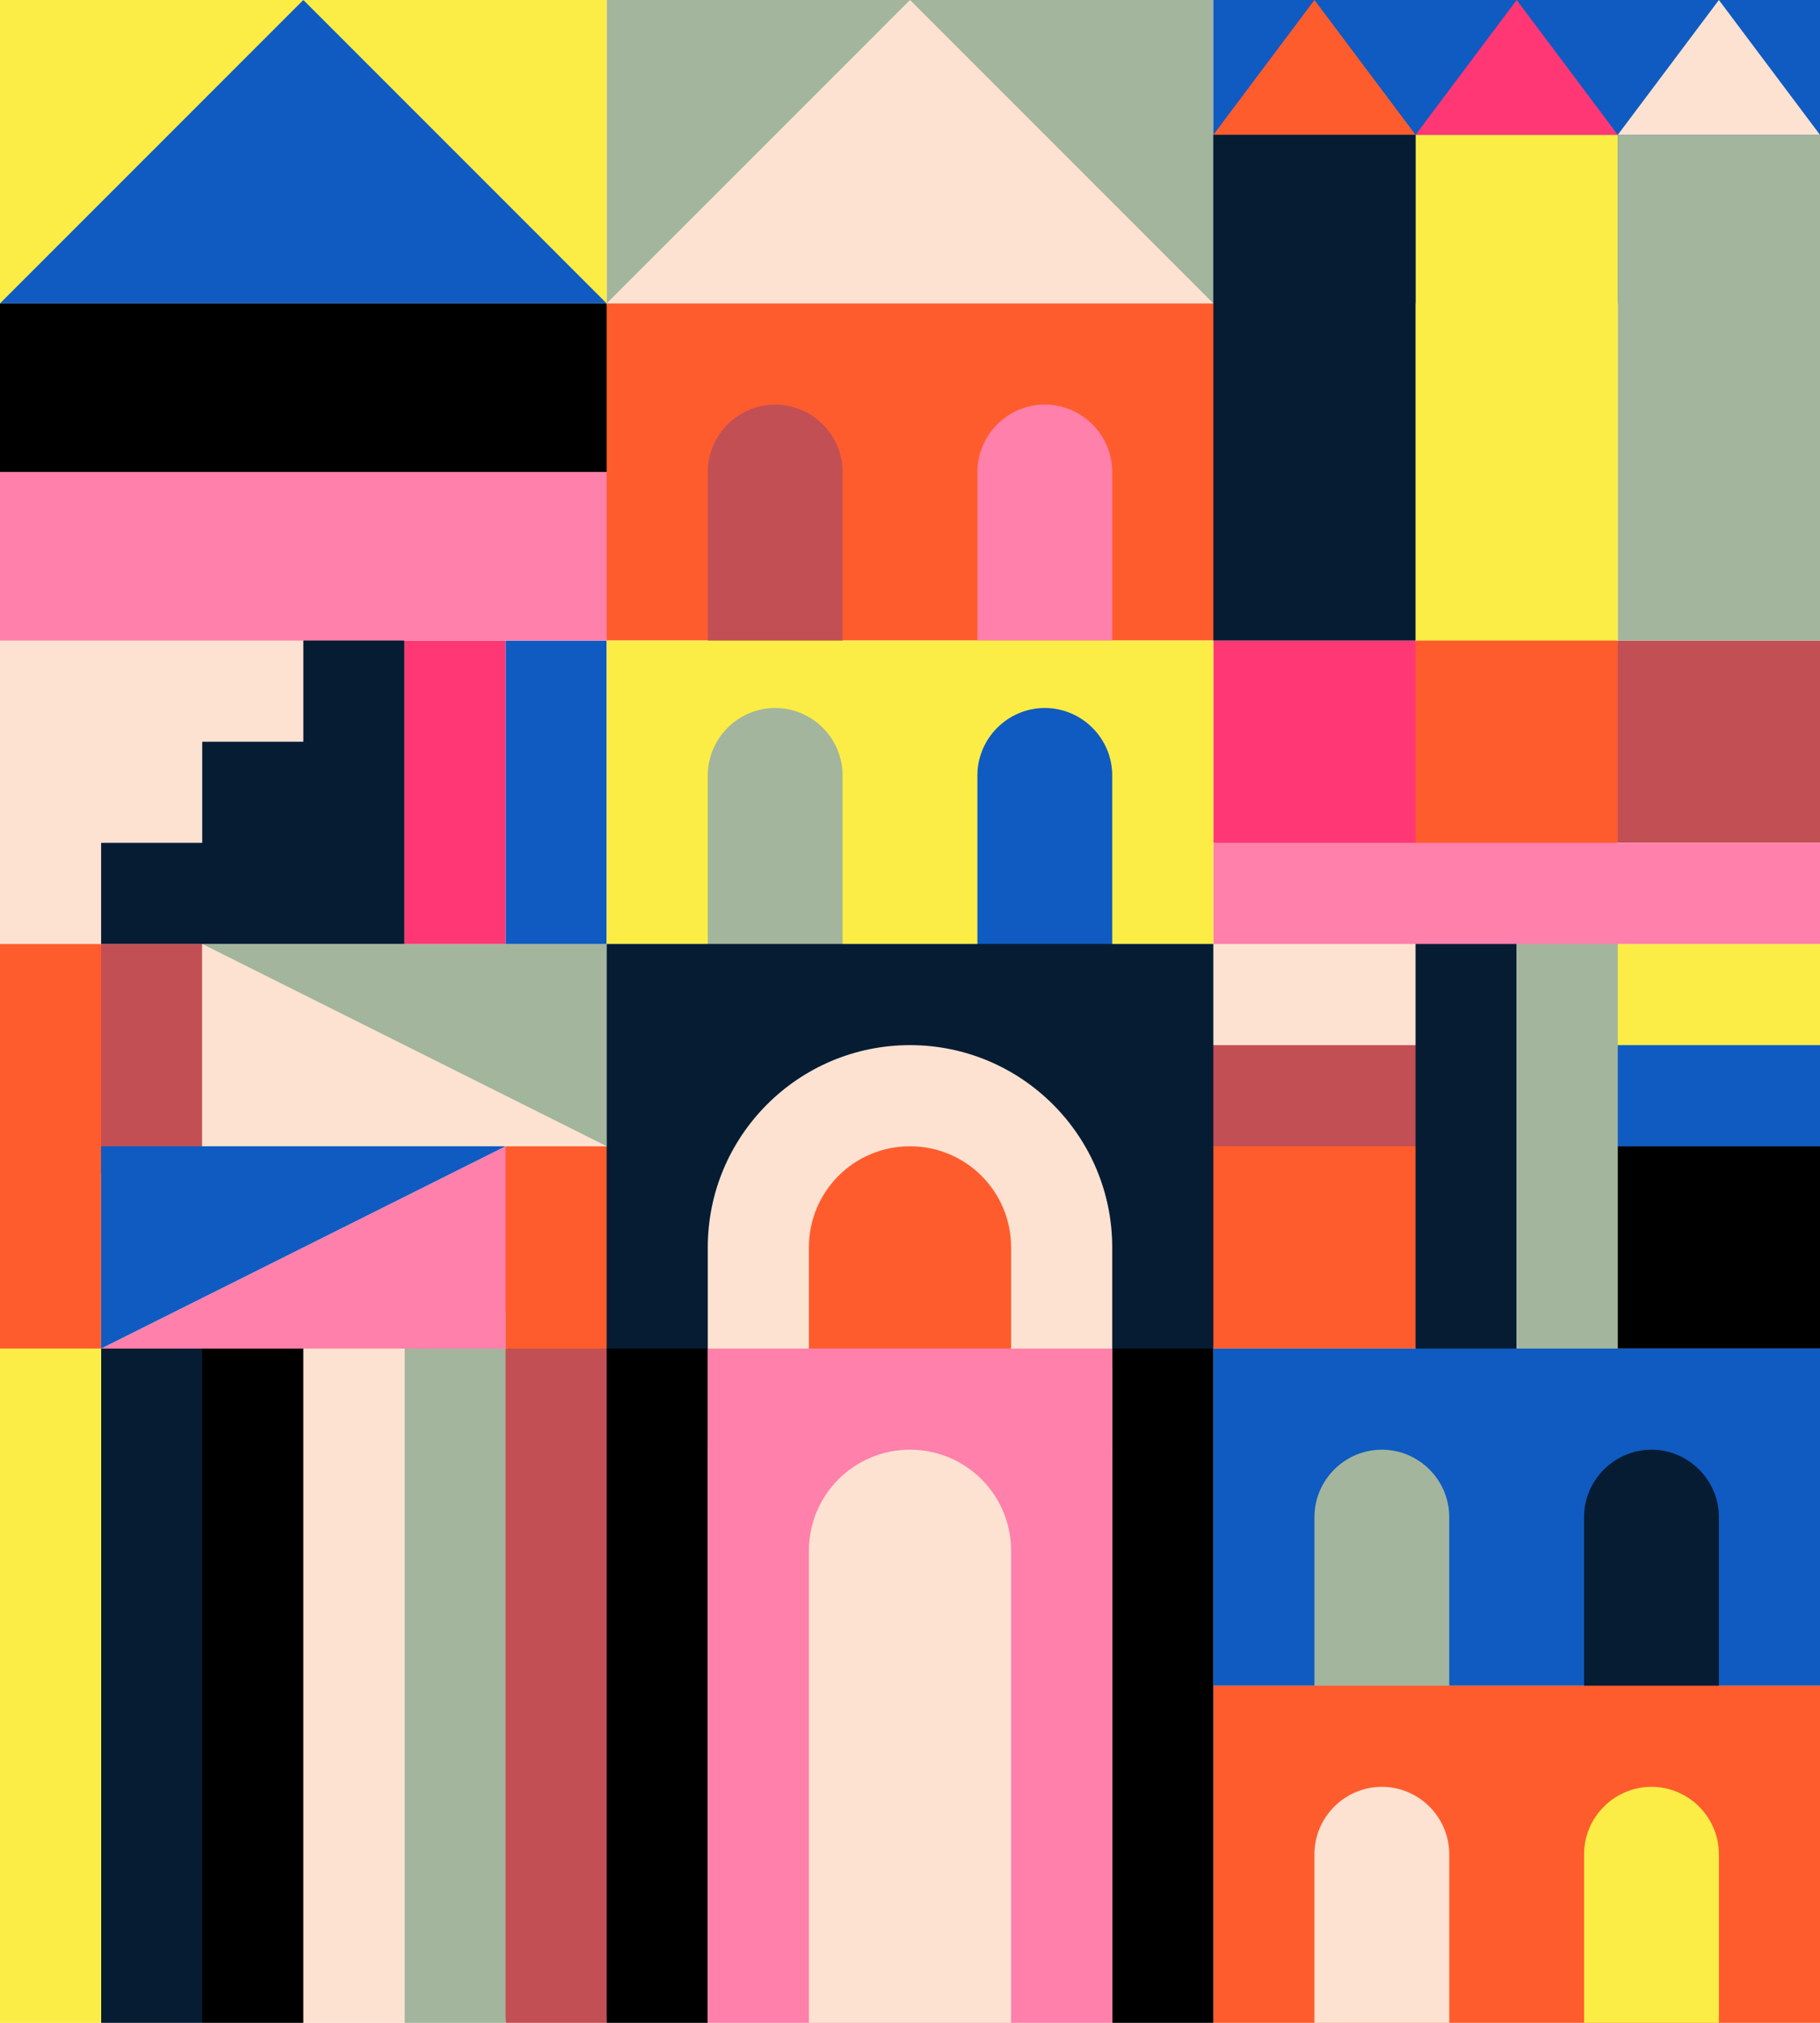 <?xml version="1.0" encoding="utf-8"?>
<!-- Generator: Adobe Illustrator 24.0.0, SVG Export Plug-In . SVG Version: 6.00 Build 0)  -->
<svg version="1.1" id="Layer_1" xmlns="http://www.w3.org/2000/svg" xmlns:xlink="http://www.w3.org/1999/xlink" x="0px" y="0px"
	 viewBox="0 0 540 600" style="enable-background:new 0 0 540 600;" xml:space="preserve">
<style type="text/css">
	.st0{fill:#FF3875;}
	.st1{fill:#FF5C2E;}
	.st2{fill:#C24F54;}
	.st3{fill:#FDE2D1;}
	.st4{fill:#FBED46;}
	.st5{fill:#0F5BC1;}
	.st6{fill:#051C33;}
	.st7{fill:#A3B59C;}
	.st8{fill:#FF80AA;}
</style>
<g>
	<polygon class="st0" points="360,190 420,190 431,261 360,250 	"/>
	<polygon class="st1" points="420,190 450,180 480,190 490,220 480,250 450,260 420,250 	"/>
	<polygon class="st2" points="150,400 161,390 190,400 180,600 150,600 140,420 	"/>
	<polygon class="st1" points="150,340 180,340 190,370 180,400 150,400 140,370 	"/>
	<polygon class="st2" points="30,280 60,280 60,340 19,351 	"/>
	<polygon class="st3" points="30,280 30,250 60,250 60,220 90,220 90,168 0,190 0,280 	"/>
	<polygon class="st1" points="420,400 360,400 350,330 431,340 	"/>
	<polygon points="540,400 480,400 465,340 540,340 	"/>
	<polygon class="st3" points="360,310 360,280 420,280 435,310 	"/>
	<rect x="350" y="310" class="st2" width="75" height="30"/>
	<polygon class="st4" points="465,310 480,280 540,280 540,310 	"/>
	<rect x="465" y="310" class="st5" width="75" height="30"/>
	<rect x="420" y="265" class="st6" width="30" height="147"/>
	<rect x="450" y="265" class="st7" width="30" height="147"/>
	<rect x="480" y="190" class="st2" width="60" height="60"/>
	<rect x="360" y="250" class="st8" width="180" height="30"/>
	<rect x="360" y="400" class="st5" width="180" height="100"/>
	<path class="st7" d="M410,430c-11,0-20,9-20,20v60h40v-60C430,439,421,430,410,430z"/>
	<path class="st6" d="M490,430c-11,0-20,9-20,20v60h40v-60C510,439,501,430,490,430z"/>
	<rect x="360" y="500" class="st1" width="180" height="100"/>
	<path class="st4" d="M490,530c11,0,20,9,20,20v50h-40v-50C470,539,479,530,490,530z"/>
	<path class="st3" d="M410,530c11,0,20,9,20,20v50h-40v-50C390,539,399,530,410,530z"/>
	<rect x="180" class="st3" width="180" height="90"/>
	<rect x="120" y="389" class="st7" width="30" height="211"/>
	<polygon class="st6" points="30,400 60,390 80,521 60,600 30,600 	"/>
	<rect y="400" class="st4" width="30" height="200"/>
	<rect x="90" y="389" class="st3" width="30" height="211"/>
	<rect y="280" class="st1" width="30" height="120"/>
	<polygon class="st3" points="60,280 180,340 60,340 	"/>
	<polygon class="st7" points="180,340 60,280 180,280 	"/>
	<rect x="150" y="190" class="st5" width="30" height="90"/>
	<rect x="120" y="190" class="st0" width="30" height="90"/>
	<polygon class="st6" points="90,168 90,220 60,220 60,250 30,250 30,280 120,280 120,190 	"/>
	<polygon class="st7" points="180,0 270,0 180,90 	"/>
	<polygon class="st7" points="360,0 360,90 270,0 	"/>
	<polygon class="st5" points="90,0 146,19 180,90 0,90 38,30 	"/>
	<polygon class="st4" points="0,0 90,0 0,90 	"/>
	<polygon class="st4" points="180,0 180,90 90,0 	"/>
	<rect x="360" class="st5" width="180" height="90"/>
	<polygon class="st3" points="510,0 540,40 480,40 	"/>
	<rect x="480" y="40" class="st7" width="60" height="150"/>
	<rect x="420" y="40" class="st4" width="60" height="150"/>
	<polygon class="st0" points="450,0 480,40 420,40 	"/>
	<polygon class="st1" points="390,0 420,40 360,40 	"/>
	<polygon class="st8" points="0,140 190,140 180,190 0,190 	"/>
	<polygon points="0,90 180,90 190,140 0,140 	"/>
	<rect x="60" y="389" width="30" height="211"/>
	<polygon class="st8" points="150,400 30,400 150,340 	"/>
	<polygon class="st5" points="30,340 150,340 30,400 	"/>
	<polygon class="st1" points="180,90 380,90 360,190 180,190 	"/>
	<path class="st2" d="M230,120c-11,0-20,9-20,20v60h40v-60C250,129,241,120,230,120z"/>
	<path class="st8" d="M310,120c-11,0-20,9-20,20v60h40v-60C330,129,321,120,310,120z"/>
	<rect x="180" y="190" class="st4" width="180" height="90"/>
	<path class="st7" d="M230,210c-11,0-20,9-20,20v60h40v-60C250,219,241,210,230,210z"/>
	<path class="st5" d="M310,210c-11,0-20,9-20,20v60h40v-60C330,219,321,210,310,210z"/>
	<rect x="360" y="40" class="st6" width="60" height="150"/>
	<polygon class="st6" points="180,280 360,280 360,400 195,430 180,400 	"/>
	<path class="st3" d="M270,310c-33.1,0-60,26.9-60,60v60h120v-60C330,336.9,303.1,310,270,310z"/>
	<path class="st1" d="M270,340c-16.6,0-30,13.4-30,30v52h60v-52C300,353.4,286.6,340,270,340z"/>
	<rect x="180" y="400" width="30" height="200"/>
	<rect x="330" y="400" width="30" height="200"/>
	<rect x="210" y="400" class="st8" width="120" height="200"/>
	<path class="st3" d="M270,430c-16.6,0-30,13.4-30,30v140h60V460C300,443.4,286.6,430,270,430z"/>
</g>
</svg>

